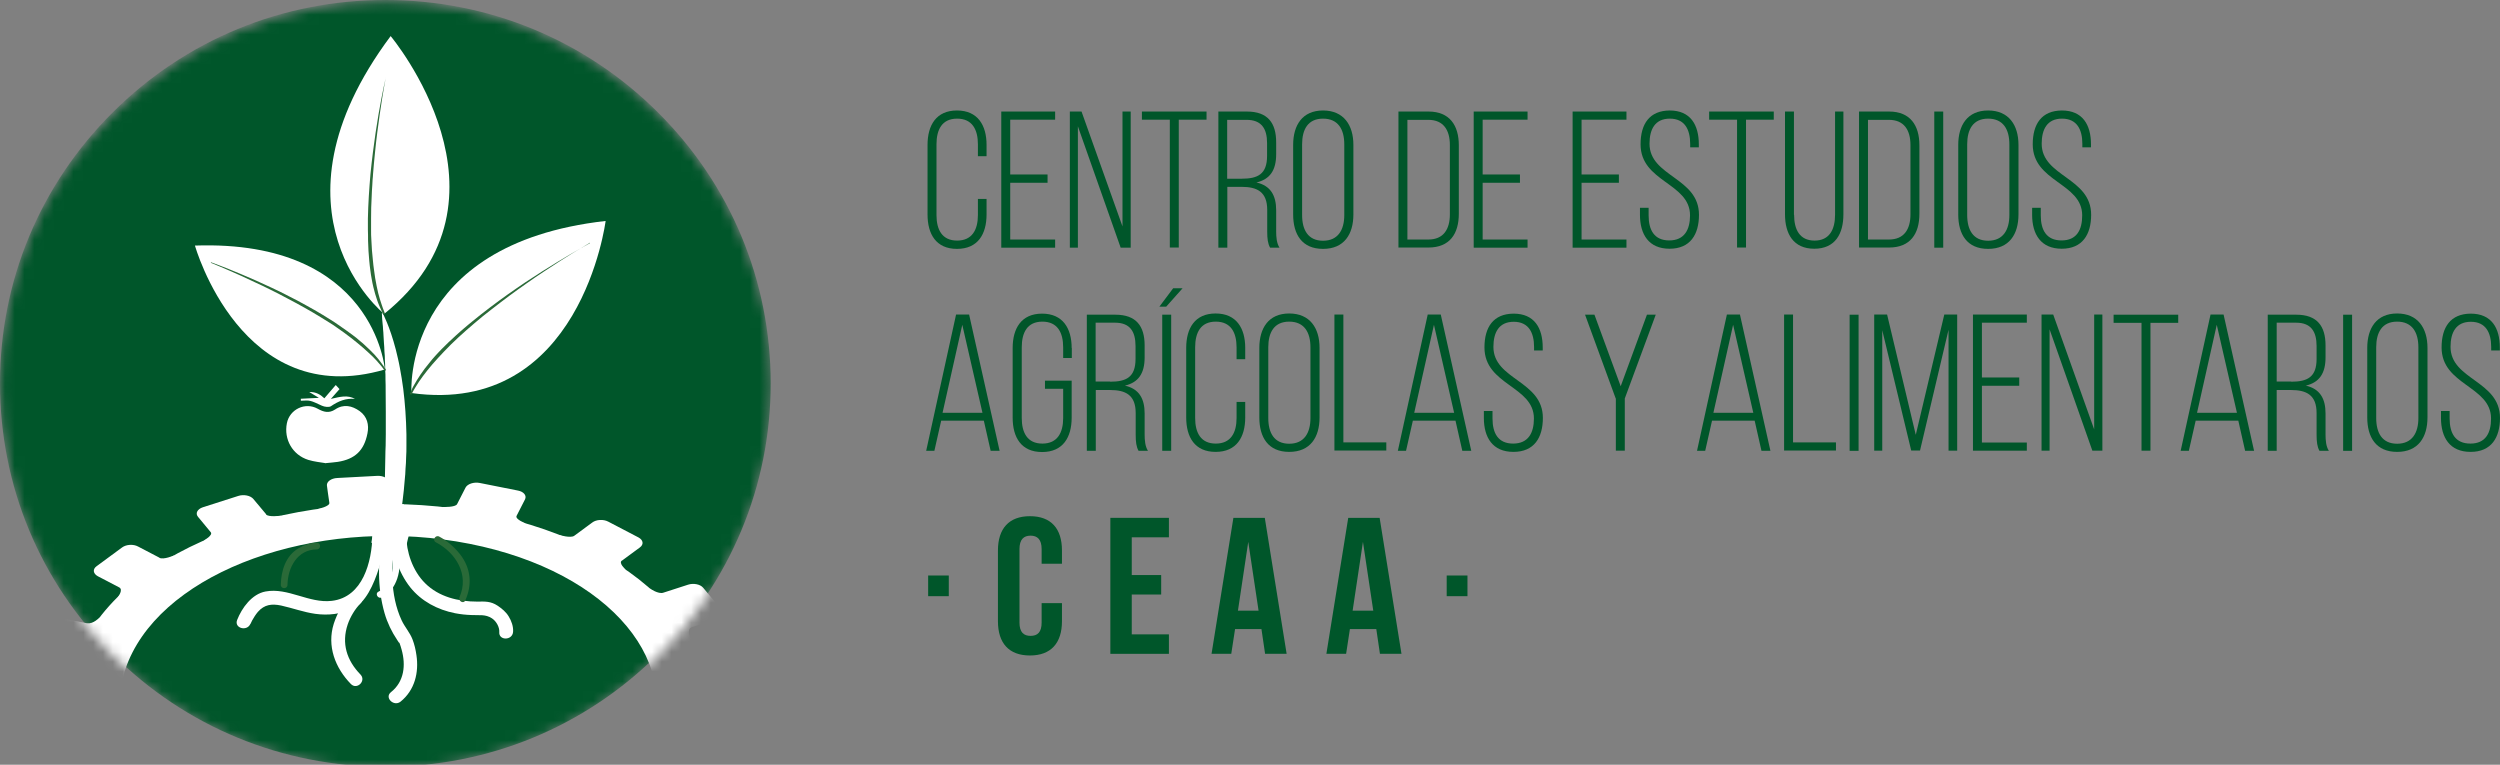 <svg width="255" height="78" viewBox="0 0 255 78" fill="none" xmlns="http://www.w3.org/2000/svg">
<rect x="0" y="0" width="255" height="78" fill="#808080" stroke="none"/>
<g clip-path="url(#clip0_5003_2038)">
<mask id="mask0_5003_2038" style="mask-type:luminance" maskUnits="userSpaceOnUse" x="0" y="0" width="79" height="79">
<path d="M67.127 11.639C59.715 4.249 49.843 0.185 39.351 0.185C28.859 0.185 18.971 4.249 11.559 11.639C4.132 19.013 0.046 28.835 0.046 39.273C0.046 49.71 4.132 59.532 11.559 66.922C18.971 74.311 28.844 78.376 39.351 78.376C49.858 78.376 59.715 74.311 67.143 66.922C74.57 59.532 78.656 49.726 78.656 39.273C78.656 28.819 74.57 19.013 67.143 11.623L67.127 11.639Z" fill="white"/>
</mask>
<g mask="url(#mask0_5003_2038)">
<path d="M67.096 11.454C59.669 4.064 49.796 0 39.305 0C28.813 0 18.925 4.064 11.513 11.454C4.085 18.843 0 28.65 0 39.103C0 49.556 4.085 59.363 11.513 66.752C18.925 74.142 28.798 78.206 39.305 78.206C49.812 78.206 59.669 74.142 67.096 66.752C74.508 59.363 78.609 49.556 78.609 39.103C78.609 28.65 74.524 18.843 67.096 11.454Z" fill="#00562A"/>
<path d="M70.702 77.852C65.255 88.536 46.918 94.448 29.742 91.046C12.565 87.659 3.064 76.251 8.526 65.567C13.973 54.883 32.326 48.971 49.487 52.374C66.663 55.761 76.164 67.168 70.702 77.852ZM31.32 87.936C45.726 90.784 61.123 85.827 65.704 76.852C70.284 67.892 62.299 58.316 47.893 55.468C33.486 52.62 18.089 57.577 13.509 66.552C8.929 75.512 16.913 85.088 31.32 87.936Z" fill="white"/>
<path d="M52.69 52.62C52.86 52.281 53.556 50.927 53.556 50.927C53.742 50.542 53.417 50.141 52.814 50.034L48.945 49.264C48.342 49.141 47.692 49.356 47.49 49.726C47.49 49.726 46.794 51.081 46.624 51.419C46.454 51.758 45.2 51.712 45.2 51.712L44.519 53.036C44.334 53.42 44.659 53.821 45.262 53.929L48.357 54.544L51.452 55.16C52.055 55.283 52.705 55.068 52.907 54.698L53.587 53.374C53.587 53.374 52.52 52.959 52.69 52.62Z" fill="white"/>
<path d="M39.939 50.957C39.893 50.603 39.691 49.187 39.691 49.187C39.63 48.787 39.072 48.494 38.438 48.54L34.399 48.756C33.765 48.787 33.3 49.141 33.347 49.526C33.347 49.526 33.533 50.942 33.595 51.296C33.641 51.65 32.45 51.912 32.45 51.912L32.635 53.297C32.682 53.698 33.239 53.99 33.873 53.944L37.107 53.775L40.341 53.605C40.976 53.575 41.44 53.22 41.394 52.836L41.208 51.45C41.208 51.45 39.97 51.311 39.923 50.973L39.939 50.957Z" fill="white"/>
<path d="M27.157 52.466C26.894 52.158 25.842 50.896 25.842 50.896C25.548 50.542 24.852 50.403 24.295 50.588L20.689 51.742C20.132 51.927 19.9 52.358 20.194 52.712C20.194 52.712 21.246 53.975 21.494 54.283C21.757 54.59 20.813 55.114 20.813 55.114L21.85 56.346C22.144 56.7 22.84 56.838 23.397 56.654L26.275 55.73L29.154 54.806C29.726 54.621 29.943 54.19 29.649 53.836L28.612 52.605C28.612 52.605 27.374 52.774 27.126 52.466H27.157Z" fill="white"/>
<path d="M16.263 56.884C15.83 56.654 14.082 55.745 14.082 55.745C13.602 55.483 12.875 55.53 12.457 55.837L9.842 57.762C9.424 58.07 9.501 58.516 9.981 58.778C9.981 58.778 11.729 59.686 12.163 59.917C12.596 60.148 12.055 60.856 12.055 60.856L13.772 61.749C14.252 62.011 14.979 61.965 15.397 61.657L17.486 60.117L19.575 58.578C19.993 58.27 19.915 57.824 19.436 57.562L17.718 56.669C17.718 56.669 16.681 57.115 16.263 56.9V56.884Z" fill="white"/>
<path d="M8.913 63.581C8.372 63.473 6.205 63.042 6.205 63.042C5.602 62.919 4.952 63.135 4.766 63.504L3.544 65.906C3.358 66.291 3.683 66.691 4.302 66.799C4.302 66.799 6.484 67.23 7.01 67.338C7.551 67.445 7.474 68.23 7.474 68.23L9.61 68.646C10.213 68.769 10.863 68.554 11.064 68.184L12.039 66.26L13.014 64.335C13.2 63.951 12.875 63.55 12.271 63.427L10.136 63.012C10.136 63.012 9.47 63.674 8.929 63.566L8.913 63.581Z" fill="white"/>
<path d="M6.252 71.494C5.695 71.525 3.42 71.648 3.42 71.648C2.785 71.679 2.321 72.033 2.368 72.418L2.708 74.927C2.77 75.327 3.327 75.62 3.961 75.574C3.961 75.574 6.236 75.451 6.793 75.42C7.35 75.389 7.768 76.128 7.768 76.128L9.996 76.005C10.631 75.974 11.095 75.62 11.049 75.235L10.77 73.218L10.492 71.202C10.43 70.801 9.873 70.509 9.238 70.555L7.01 70.678C7.01 70.678 6.793 71.448 6.236 71.479L6.252 71.494Z" fill="white"/>
<path d="M8.65 79.453C8.155 79.607 6.128 80.269 6.128 80.269C5.555 80.454 5.339 80.885 5.633 81.239L7.49 83.487C7.784 83.841 8.48 83.979 9.052 83.795C9.052 83.795 11.08 83.133 11.575 82.979C12.07 82.825 12.921 83.394 12.921 83.394L14.917 82.748C15.49 82.563 15.706 82.132 15.412 81.778L13.911 79.992L12.426 78.191C12.132 77.837 11.435 77.698 10.863 77.883L8.867 78.53C8.867 78.53 9.145 79.299 8.65 79.453Z" fill="white"/>
<path d="M70.299 79.854C70.841 79.961 73.007 80.392 73.007 80.392C73.611 80.516 74.261 80.3 74.462 79.93L75.684 77.529C75.87 77.144 75.545 76.744 74.942 76.621C74.942 76.621 72.76 76.19 72.234 76.082C71.692 75.974 71.769 75.189 71.769 75.189L69.634 74.773C69.031 74.65 68.381 74.866 68.18 75.235L67.205 77.159L66.23 79.084C66.044 79.469 66.369 79.869 66.972 79.992L69.108 80.408C69.108 80.408 69.789 79.746 70.315 79.854H70.299Z" fill="white"/>
<path d="M72.961 71.925C73.518 71.894 75.793 71.771 75.793 71.771C76.427 71.74 76.891 71.386 76.845 71.001L76.505 68.492C76.458 68.092 75.886 67.799 75.267 67.846C75.267 67.846 72.992 67.969 72.435 67.999C71.878 68.03 71.46 67.291 71.46 67.291L69.232 67.415C68.597 67.445 68.133 67.799 68.18 68.184L68.458 70.201L68.737 72.218C68.799 72.618 69.356 72.91 69.99 72.864L72.218 72.741C72.218 72.741 72.435 71.971 72.992 71.941L72.961 71.925Z" fill="white"/>
<path d="M70.563 63.966C71.058 63.812 73.085 63.15 73.085 63.15C73.657 62.965 73.874 62.534 73.58 62.18L71.723 59.948C71.429 59.594 70.733 59.455 70.176 59.64C70.176 59.64 68.149 60.287 67.653 60.456C67.158 60.625 66.307 60.04 66.307 60.04L64.311 60.687C63.738 60.872 63.522 61.303 63.816 61.657L65.301 63.458L66.787 65.244C67.081 65.598 67.777 65.736 68.35 65.552L70.346 64.905C70.346 64.905 70.067 64.135 70.563 63.981V63.966Z" fill="white"/>
<path d="M63.429 57.192C63.785 56.931 65.27 55.837 65.27 55.837C65.688 55.53 65.611 55.083 65.131 54.822L62.036 53.205C61.541 52.943 60.814 52.989 60.411 53.297C60.411 53.297 58.941 54.39 58.57 54.652C58.214 54.914 57.069 54.575 57.069 54.575L55.63 55.637C55.212 55.945 55.274 56.392 55.769 56.654L58.261 57.947L60.736 59.24C61.216 59.502 61.959 59.455 62.361 59.147L63.8 58.085C63.8 58.085 63.073 57.439 63.429 57.177V57.192Z" fill="white"/>
<path d="M39.088 56.669V56.392C39.088 56.207 39.088 55.945 39.088 55.607C39.088 54.929 39.119 53.959 39.15 52.789C39.181 51.635 39.212 50.28 39.258 48.833C39.258 48.109 39.304 47.355 39.304 46.6C39.304 46.216 39.32 45.846 39.336 45.461C39.336 45.076 39.336 44.692 39.351 44.307C39.351 43.922 39.351 43.537 39.351 43.152C39.351 42.767 39.351 42.382 39.351 42.013C39.351 41.258 39.351 40.504 39.336 39.796C39.336 39.442 39.336 39.088 39.32 38.734C39.32 38.38 39.32 38.041 39.289 37.718C39.289 37.394 39.289 37.071 39.258 36.748C39.258 36.44 39.243 36.132 39.212 35.84C39.212 35.547 39.181 35.27 39.165 35.008C39.15 34.746 39.134 34.5 39.119 34.254C39.119 34.023 39.088 33.792 39.072 33.592C39.072 33.392 39.041 33.192 39.026 33.022C38.995 32.684 38.964 32.406 38.964 32.222C38.964 32.037 38.949 31.945 38.949 31.945H39.026C39.026 31.945 39.072 32.022 39.15 32.175C39.227 32.345 39.336 32.591 39.475 32.914C39.599 33.238 39.769 33.638 39.908 34.084C39.985 34.315 40.063 34.562 40.14 34.823C40.218 35.085 40.295 35.362 40.372 35.655C40.45 35.947 40.511 36.24 40.589 36.563C40.666 36.871 40.728 37.21 40.79 37.533C40.914 38.21 41.038 38.919 41.13 39.657C41.316 41.135 41.425 42.721 41.455 44.291C41.455 44.692 41.455 45.076 41.455 45.477C41.455 45.862 41.455 46.262 41.425 46.647C41.425 47.032 41.394 47.416 41.363 47.801C41.363 48.186 41.316 48.556 41.285 48.925C41.223 49.664 41.161 50.372 41.069 51.05C40.991 51.727 40.898 52.358 40.806 52.943C40.713 53.528 40.62 54.067 40.511 54.529C40.419 55.006 40.326 55.406 40.233 55.745C40.156 56.084 40.078 56.346 40.032 56.53C40.001 56.623 39.985 56.684 39.97 56.73C39.97 56.777 39.954 56.807 39.954 56.807L39.057 56.669H39.088Z" fill="white"/>
<path d="M37.989 54.606C37.927 57.315 37.014 60.918 33.842 61.287C31.521 61.564 29.37 59.902 27.08 60.333C25.687 60.594 24.666 62.011 24.186 63.242C23.861 64.089 25.223 64.443 25.548 63.612C25.594 63.504 25.471 63.797 25.548 63.643C25.61 63.52 25.656 63.412 25.718 63.289C25.888 62.981 26.074 62.688 26.306 62.411C26.972 61.657 27.714 61.564 28.674 61.764C29.85 62.026 30.964 62.442 32.155 62.611C33.486 62.796 34.755 62.642 35.978 62.088C38.562 60.918 39.413 54.606 39.413 54.606C39.413 54.606 38.608 54.606 38.005 54.606H37.989Z" fill="white"/>
<path d="M40.016 54.329C39.939 56.269 40.635 58.378 41.842 59.902C42.987 61.333 44.628 62.196 46.423 62.55C46.98 62.657 47.552 62.719 48.109 62.734C48.883 62.781 49.502 62.627 50.183 63.073C50.663 63.396 50.957 64.012 50.926 64.459C50.848 65.352 52.257 65.352 52.334 64.459C52.38 63.92 52.164 63.319 51.885 62.873C51.606 62.411 51.189 62.072 50.755 61.78C50.059 61.318 49.471 61.349 48.682 61.364C46.748 61.364 44.767 60.887 43.359 59.486C42.074 58.208 41.44 56.269 41.44 54.59C41.44 54.498 40.852 54.452 40.032 54.329H40.016Z" fill="white"/>
<path d="M39.15 54.39C38.484 57.008 38.484 59.963 39.227 62.55C39.506 63.52 39.955 64.443 40.511 65.275C40.542 65.321 40.852 65.829 40.697 65.459C40.728 65.505 40.744 65.567 40.759 65.613C40.837 65.813 40.898 66.029 40.96 66.245C41.409 67.83 41.239 69.524 39.877 70.601C39.181 71.155 40.171 72.11 40.852 71.571C42.307 70.401 42.74 68.6 42.477 66.829C42.399 66.275 42.276 65.736 42.074 65.213C41.811 64.52 41.27 63.935 40.96 63.258C39.784 60.733 39.8 57.423 40.496 54.76C40.573 54.36 39.676 54.467 39.165 54.39H39.15Z" fill="white"/>
<path d="M35.792 60.594C34.987 61.441 34.399 62.534 34.043 63.627C33.332 65.89 34.183 68.123 35.792 69.77C36.411 70.401 37.386 69.447 36.767 68.8C35.359 67.353 34.817 65.613 35.467 63.689C35.73 62.919 36.21 62.119 36.767 61.549C37.386 60.918 36.411 59.948 35.792 60.579V60.594Z" fill="white"/>
<path d="M32.31 55.36C31.66 55.36 30.979 55.607 30.438 55.93C29.122 56.715 28.674 58.224 28.643 59.655C28.643 60.102 29.324 60.102 29.324 59.655C29.355 57.885 30.329 56.053 32.31 56.038C32.759 56.038 32.759 55.345 32.31 55.36Z" fill="#2A6A38"/>
<path d="M40.063 56.653C40.047 56.499 40.078 56.946 40.078 57.023C40.078 57.346 40.078 57.669 40.047 57.993C39.939 58.978 39.506 59.902 38.608 60.348C38.206 60.548 38.562 61.133 38.949 60.933C40.558 60.117 40.945 58.1 40.713 56.453C40.651 56.022 40.001 56.207 40.047 56.638L40.063 56.653Z" fill="white"/>
<path d="M44.458 55.314C46.516 56.392 47.877 58.624 46.871 60.902C46.701 61.303 47.289 61.641 47.459 61.241C48.187 59.625 48.032 57.962 46.933 56.546C46.361 55.822 45.618 55.16 44.798 54.729C44.411 54.529 44.055 55.114 44.458 55.314Z" fill="#2A6A38"/>
<path d="M41.719 54.56C41.719 54.56 41.007 56.761 41.579 58.178L37.881 55.345L38.051 54.329C38.051 54.329 39.831 54.16 41.719 54.575V54.56Z" fill="white"/>
<path d="M39.181 32.022C39.181 32.022 26.399 21.722 39.846 3.68C39.846 3.68 53.773 20.291 39.181 32.022Z" fill="white"/>
<path d="M39.351 7.898C39.351 7.898 39.274 8.267 39.165 8.929C39.057 9.591 38.887 10.53 38.732 11.669C38.655 12.239 38.562 12.855 38.484 13.502C38.407 14.148 38.314 14.841 38.252 15.549C38.175 16.257 38.113 16.996 38.051 17.75C38.051 17.935 38.02 18.12 38.005 18.32C37.989 18.52 37.974 18.705 37.974 18.89C37.943 19.274 37.927 19.644 37.912 20.029C37.865 20.799 37.85 21.553 37.85 22.307C37.85 22.677 37.85 23.046 37.85 23.416C37.85 23.785 37.85 24.139 37.881 24.509C37.912 25.217 37.958 25.91 38.036 26.556C38.067 26.88 38.098 27.203 38.144 27.495C38.19 27.803 38.221 28.096 38.268 28.373C38.361 28.927 38.469 29.435 38.577 29.897C38.639 30.113 38.701 30.328 38.748 30.513C38.809 30.698 38.871 30.882 38.918 31.036C39.011 31.36 39.119 31.59 39.181 31.76C39.243 31.929 39.274 32.022 39.274 32.022L39.119 32.099C39.119 32.099 39.072 32.006 38.995 31.852C38.918 31.698 38.794 31.452 38.67 31.144C38.608 30.99 38.531 30.821 38.469 30.621C38.407 30.421 38.345 30.22 38.268 29.989C38.144 29.543 38.005 29.02 37.912 28.45C37.85 28.173 37.819 27.865 37.773 27.557C37.726 27.249 37.695 26.926 37.664 26.602C37.602 25.941 37.556 25.248 37.541 24.524C37.541 24.17 37.541 23.801 37.525 23.431C37.525 23.062 37.525 22.692 37.525 22.307C37.541 21.553 37.571 20.783 37.618 20.029C37.649 19.644 37.664 19.259 37.695 18.89C37.726 18.505 37.757 18.135 37.788 17.75C37.865 16.996 37.943 16.273 38.036 15.549C38.221 14.133 38.407 12.809 38.608 11.669C38.995 9.406 39.351 7.913 39.351 7.913V7.898Z" fill="#2A6A38"/>
<path d="M41.966 40.089C41.966 40.089 40.898 24.894 61.773 22.538C61.773 22.538 59.251 42.505 41.966 40.089Z" fill="white"/>
<path d="M60.179 24.755C60.179 24.755 59.854 24.94 59.282 25.294C58.709 25.633 57.905 26.125 56.945 26.741C56.465 27.049 55.955 27.388 55.413 27.742C54.872 28.096 54.315 28.481 53.727 28.896C53.154 29.297 52.55 29.728 51.947 30.174C51.653 30.39 51.343 30.621 51.05 30.852C50.74 31.083 50.446 31.314 50.152 31.544C49.548 32.006 48.961 32.483 48.403 32.961C48.125 33.207 47.846 33.438 47.568 33.684C47.289 33.931 47.026 34.161 46.763 34.408C46.252 34.885 45.757 35.362 45.309 35.84C44.86 36.301 44.458 36.763 44.086 37.179C43.715 37.61 43.405 38.01 43.127 38.38C42.987 38.565 42.879 38.749 42.755 38.903C42.647 39.072 42.554 39.227 42.461 39.365C42.276 39.642 42.167 39.873 42.074 40.027C41.982 40.181 41.951 40.258 41.951 40.258L41.796 40.196C41.796 40.196 41.827 40.104 41.904 39.95C41.982 39.781 42.074 39.534 42.245 39.257C42.322 39.119 42.415 38.949 42.523 38.78C42.632 38.611 42.755 38.426 42.879 38.226C43.142 37.841 43.452 37.41 43.823 36.979C43.993 36.748 44.194 36.532 44.396 36.301C44.597 36.071 44.829 35.84 45.045 35.609C45.494 35.147 46.005 34.67 46.531 34.192C46.794 33.946 47.073 33.715 47.351 33.469C47.63 33.238 47.908 32.992 48.202 32.761C48.775 32.283 49.378 31.822 49.982 31.36C50.585 30.898 51.204 30.451 51.808 30.02C52.411 29.589 53.03 29.174 53.618 28.773C54.81 27.988 55.924 27.28 56.899 26.695C58.849 25.51 60.179 24.801 60.179 24.801V24.755Z" fill="#2A6A38"/>
<path d="M39.258 37.687C39.258 37.687 38.221 24.416 19.884 25.048C19.884 25.048 24.635 41.982 39.258 37.687Z" fill="white"/>
<path d="M21.54 26.757C21.54 26.757 22.794 27.203 24.62 27.973C25.533 28.358 26.6 28.82 27.73 29.358C28.287 29.62 28.875 29.897 29.448 30.205C30.036 30.498 30.624 30.805 31.196 31.129C31.784 31.452 32.357 31.775 32.914 32.114C33.192 32.283 33.471 32.453 33.734 32.622C33.997 32.791 34.276 32.961 34.523 33.145C35.034 33.5 35.529 33.838 35.993 34.192C36.225 34.362 36.442 34.531 36.643 34.716C36.844 34.885 37.061 35.054 37.231 35.224C37.602 35.562 37.927 35.886 38.206 36.178C38.345 36.332 38.469 36.471 38.577 36.609C38.686 36.748 38.779 36.871 38.871 36.994C39.057 37.225 39.165 37.425 39.258 37.548C39.336 37.687 39.382 37.749 39.382 37.749L39.258 37.825C39.258 37.825 39.212 37.764 39.119 37.641C39.026 37.518 38.902 37.333 38.701 37.117C38.608 37.01 38.5 36.886 38.392 36.763C38.268 36.64 38.144 36.502 38.005 36.363C37.711 36.086 37.386 35.778 37.014 35.455C36.643 35.131 36.225 34.793 35.792 34.454C35.343 34.1 34.864 33.761 34.353 33.407C34.105 33.222 33.842 33.053 33.564 32.884C33.301 32.714 33.022 32.545 32.743 32.376C32.187 32.037 31.629 31.698 31.041 31.375C30.747 31.221 30.469 31.052 30.175 30.898C29.881 30.744 29.602 30.59 29.308 30.436C28.736 30.128 28.163 29.836 27.606 29.558C27.049 29.281 26.507 29.02 25.997 28.789C25.486 28.542 24.991 28.327 24.542 28.111C22.732 27.295 21.494 26.803 21.494 26.803L21.54 26.757Z" fill="#2A6A38"/>
<path fill-rule="evenodd" clip-rule="evenodd" d="M33.146 47.232C32.697 47.155 32.047 47.093 31.444 46.908C29.834 46.4 28.937 44.815 29.262 43.167C29.54 41.751 31.134 40.981 32.403 41.69C33.007 42.028 33.548 42.182 34.183 41.767C35.049 41.181 35.916 41.382 36.69 41.936C37.448 42.49 37.664 43.321 37.479 44.214C37.138 45.954 36.21 46.831 34.461 47.109C34.09 47.17 33.703 47.185 33.146 47.247V47.232Z" fill="white"/>
<path fill-rule="evenodd" clip-rule="evenodd" d="M30.67 40.673C31.258 40.643 31.846 40.612 32.527 40.581C32.218 40.396 31.939 40.227 31.537 39.981C32.248 39.965 32.697 40.258 33.084 40.627C33.486 40.166 33.858 39.734 34.245 39.273C34.415 39.442 34.508 39.565 34.631 39.688C34.353 39.996 34.105 40.289 33.749 40.689C34.678 40.473 35.452 40.258 36.21 40.689C35.281 40.596 34.508 40.92 33.765 41.428C33.564 41.566 33.099 41.505 32.836 41.382C31.66 40.843 31.676 40.812 30.686 40.874C30.686 40.797 30.686 40.735 30.686 40.658L30.67 40.673Z" fill="white"/>
</g>
<path d="M100.629 14.779V15.934H99.747V14.718C99.747 13.224 99.174 12.101 97.627 12.101C96.08 12.101 95.522 13.224 95.522 14.718V21.938C95.522 23.431 96.095 24.54 97.627 24.54C99.159 24.54 99.747 23.431 99.747 21.938V20.291H100.629V21.876C100.629 23.878 99.747 25.386 97.612 25.386C95.476 25.386 94.609 23.878 94.609 21.876V14.779C94.609 12.778 95.492 11.269 97.612 11.269C99.731 11.269 100.629 12.778 100.629 14.779Z" fill="#00562A"/>
<path d="M106.85 17.812V18.643H103.043V24.432H107.623V25.263H102.13V11.377H107.623V12.208H103.043V17.797H106.85V17.812Z" fill="#00562A"/>
<path d="M109.96 25.263H109.124V11.377H110.316L114.494 23.093V11.377H115.33V25.263H114.308L109.944 12.886V25.263H109.96Z" fill="#00562A"/>
<path d="M119.322 25.263V12.208H116.475V11.377H123.067V12.208H120.235V25.248H119.322V25.263Z" fill="#00562A"/>
<path d="M127.183 11.377C129.318 11.377 130.169 12.547 130.169 14.518V15.734C130.169 17.366 129.535 18.289 128.158 18.613C129.597 18.936 130.169 19.936 130.169 21.445V23.601C130.169 24.17 130.216 24.817 130.51 25.263H129.55C129.318 24.848 129.256 24.355 129.256 23.601V21.414C129.256 19.567 128.235 19.059 126.641 19.059H125.187V25.263H124.274V11.377H127.183ZM126.657 18.228C128.297 18.228 129.241 17.766 129.241 15.903V14.595C129.241 13.117 128.668 12.224 127.152 12.224H125.171V18.228H126.641H126.657Z" fill="#00562A"/>
<path d="M131.902 14.779C131.902 12.762 132.846 11.269 134.951 11.269C137.055 11.269 138.046 12.762 138.046 14.779V21.876C138.046 23.893 137.102 25.386 134.951 25.386C132.8 25.386 131.902 23.908 131.902 21.876V14.779ZM132.815 21.938C132.815 23.447 133.419 24.555 134.951 24.555C136.483 24.555 137.117 23.447 137.117 21.938V14.718C137.117 13.209 136.498 12.101 134.951 12.101C133.403 12.101 132.815 13.209 132.815 14.718V21.938Z" fill="#00562A"/>
<path d="M145.705 11.377C147.856 11.377 148.8 12.778 148.8 14.825V21.799C148.8 23.847 147.872 25.248 145.705 25.248H142.642V11.377H145.705ZM145.69 24.432C147.237 24.432 147.887 23.385 147.887 21.861V14.795C147.887 13.271 147.237 12.224 145.69 12.224H143.555V24.432H145.69Z" fill="#00562A"/>
<path d="M155.036 17.812V18.643H151.23V24.432H155.81V25.263H150.317V11.377H155.81V12.208H151.23V17.797H155.036V17.812Z" fill="#00562A"/>
<path d="M165.126 17.812V18.643H161.319V24.432H165.899V25.263H160.406V11.377H165.899V12.208H161.319V17.797H165.126V17.812Z" fill="#00562A"/>
<path d="M173.281 14.733V15.025H172.398V14.671C172.398 13.209 171.841 12.101 170.325 12.101C168.808 12.101 168.251 13.194 168.251 14.656C168.251 18.027 173.296 18.089 173.296 21.907C173.296 23.908 172.414 25.371 170.294 25.371C168.174 25.371 167.276 23.908 167.276 21.907V21.199H168.159V21.969C168.159 23.462 168.731 24.524 170.263 24.524C171.795 24.524 172.383 23.447 172.383 21.969C172.383 18.643 167.338 18.582 167.338 14.718C167.338 12.639 168.251 11.285 170.309 11.269C172.429 11.269 173.281 12.732 173.281 14.733Z" fill="#00562A"/>
<path d="M177.18 25.263V12.208H174.333V11.377H180.925V12.208H178.093V25.248H177.18V25.263Z" fill="#00562A"/>
<path d="M182.998 21.907C182.998 23.4 183.555 24.54 185.087 24.54C186.619 24.54 187.176 23.385 187.176 21.907V11.377H188.027V21.861C188.027 23.847 187.192 25.371 185.056 25.371C182.921 25.371 182.07 23.847 182.07 21.861V11.377H182.983V21.907H182.998Z" fill="#00562A"/>
<path d="M192.685 11.377C194.836 11.377 195.78 12.778 195.78 14.825V21.799C195.78 23.847 194.852 25.248 192.685 25.248H189.621V11.377H192.685ZM192.67 24.432C194.217 24.432 194.867 23.385 194.867 21.861V14.795C194.867 13.271 194.217 12.224 192.67 12.224H190.534V24.432H192.67Z" fill="#00562A"/>
<path d="M198.209 11.377V25.263H197.297V11.377H198.209Z" fill="#00562A"/>
<path d="M199.741 14.779C199.741 12.762 200.685 11.269 202.79 11.269C204.894 11.269 205.885 12.762 205.885 14.779V21.876C205.885 23.893 204.941 25.386 202.79 25.386C200.639 25.386 199.741 23.908 199.741 21.876V14.779ZM200.654 21.938C200.654 23.447 201.258 24.555 202.79 24.555C204.322 24.555 204.956 23.447 204.956 21.938V14.718C204.956 13.209 204.337 12.101 202.79 12.101C201.242 12.101 200.654 13.209 200.654 14.718V21.938Z" fill="#00562A"/>
<path d="M213.281 14.733V15.025H212.399V14.671C212.399 13.209 211.842 12.101 210.326 12.101C208.809 12.101 208.252 13.194 208.252 14.656C208.252 18.027 213.297 18.089 213.297 21.907C213.297 23.908 212.415 25.371 210.295 25.371C208.175 25.371 207.277 23.908 207.277 21.907V21.199H208.159V21.969C208.159 23.462 208.732 24.524 210.279 24.524C211.827 24.524 212.384 23.447 212.384 21.969C212.384 18.643 207.339 18.582 207.339 14.718C207.339 12.639 208.252 11.285 210.31 11.269C212.43 11.269 213.281 12.732 213.281 14.733Z" fill="#00562A"/>
<path d="M96.002 42.906L95.306 45.985H94.47L97.519 32.083H98.849L101.96 45.985H101.047L100.35 42.906H96.002ZM96.141 42.105H100.211L98.153 33.13L96.141 42.105Z" fill="#00562A"/>
<path d="M109.325 35.485V36.517H108.443V35.424C108.443 33.931 107.871 32.807 106.323 32.807C104.776 32.807 104.219 33.931 104.219 35.424V42.644C104.219 44.137 104.792 45.246 106.323 45.246C107.855 45.246 108.443 44.137 108.443 42.644V39.657H106.587V38.826H109.31V42.598C109.31 44.599 108.428 46.108 106.293 46.108C104.157 46.108 103.291 44.599 103.291 42.598V35.501C103.291 33.499 104.173 31.991 106.293 31.991C108.413 31.991 109.31 33.499 109.31 35.501L109.325 35.485Z" fill="#00562A"/>
<path d="M113.767 32.099C115.902 32.099 116.753 33.269 116.753 35.239V36.455C116.753 38.087 116.119 39.011 114.741 39.334C116.181 39.657 116.753 40.658 116.753 42.167V44.322C116.753 44.892 116.8 45.538 117.094 45.985H116.134C115.902 45.569 115.84 45.076 115.84 44.322V42.136C115.84 40.289 114.819 39.781 113.225 39.781H111.77V45.985H110.857V32.099H113.767ZM113.24 38.934C114.881 38.934 115.825 38.472 115.825 36.609V35.301C115.825 33.807 115.252 32.914 113.736 32.914H111.755V38.919H113.225L113.24 38.934Z" fill="#00562A"/>
<path d="M119.662 29.404H120.622L118.95 31.283H118.254L119.662 29.404ZM118.548 32.099H119.461V45.985H118.548V32.099Z" fill="#00562A"/>
<path d="M127.013 35.485V36.64H126.13V35.424C126.13 33.931 125.558 32.807 124.011 32.807C122.463 32.807 121.906 33.931 121.906 35.424V42.644C121.906 44.137 122.479 45.246 124.011 45.246C125.542 45.246 126.13 44.137 126.13 42.644V40.997H127.013V42.582C127.013 44.584 126.13 46.093 123.995 46.093C121.86 46.093 120.993 44.584 120.993 42.582V35.485C120.993 33.484 121.875 31.975 123.995 31.975C126.115 31.975 127.013 33.484 127.013 35.485Z" fill="#00562A"/>
<path d="M128.452 35.485C128.452 33.469 129.396 31.975 131.5 31.975C133.605 31.975 134.595 33.453 134.595 35.485V42.582C134.595 44.599 133.651 46.093 131.5 46.093C129.349 46.093 128.452 44.599 128.452 42.582V35.485ZM129.365 42.644C129.365 44.153 129.968 45.261 131.5 45.261C133.032 45.261 133.666 44.153 133.666 42.644V35.424C133.666 33.915 133.048 32.807 131.5 32.807C129.953 32.807 129.365 33.915 129.365 35.424V42.644Z" fill="#00562A"/>
<path d="M136.111 45.969V32.083H137.024V45.123H141.404V45.954H136.111V45.969Z" fill="#00562A"/>
<path d="M144.112 42.906L143.415 45.985H142.58L145.628 32.083H146.959L150.069 45.985H149.156L148.46 42.906H144.112ZM144.251 42.105H148.321L146.263 33.13L144.251 42.105Z" fill="#00562A"/>
<path d="M157.358 35.455V35.747H156.475V35.393C156.475 33.931 155.918 32.822 154.402 32.822C152.885 32.822 152.328 33.915 152.328 35.378C152.328 38.749 157.373 38.811 157.373 42.629C157.373 44.63 156.491 46.093 154.371 46.093C152.251 46.093 151.354 44.63 151.354 42.629V41.92H152.236V42.69C152.236 44.184 152.808 45.246 154.34 45.246C155.872 45.246 156.46 44.168 156.46 42.69C156.46 39.365 151.415 39.303 151.415 35.439C151.415 33.361 152.328 32.006 154.386 31.991C156.506 31.991 157.358 33.453 157.358 35.455Z" fill="#00562A"/>
<path d="M164.801 40.643L161.675 32.099H162.634L165.311 39.396L167.988 32.099H168.886L165.729 40.643V45.969H164.816V40.643H164.801Z" fill="#00562A"/>
<path d="M174.627 42.906L173.93 45.985H173.095L176.143 32.083H177.474L180.584 45.985H179.671L178.975 42.906H174.627ZM174.766 42.105H178.836L176.778 33.13L174.766 42.105Z" fill="#00562A"/>
<path d="M181.977 45.969V32.083H182.89V45.123H187.269V45.954H181.962L181.977 45.969Z" fill="#00562A"/>
<path d="M189.575 32.099V45.985H188.662V32.099H189.575Z" fill="#00562A"/>
<path d="M195.857 45.954H194.944L191.989 33.684V45.969H191.169V32.083H192.484L195.409 44.353L198.318 32.083H199.633V45.969H198.751V33.638L195.842 45.954H195.857Z" fill="#00562A"/>
<path d="M205.962 38.518V39.349H202.155V45.138H206.736V45.969H201.242V32.083H206.736V32.914H202.155V38.503H205.962V38.518Z" fill="#00562A"/>
<path d="M209.072 45.969H208.237V32.083H209.428L213.606 43.799V32.083H214.442V45.969H213.421L209.057 33.592V45.969H209.072Z" fill="#00562A"/>
<path d="M218.434 45.969V32.93H215.587V32.099H222.179V32.93H219.347V45.969H218.434Z" fill="#00562A"/>
<path d="M223.959 42.906L223.262 45.985H222.427L225.475 32.083H226.806L229.916 45.985H229.003L228.307 42.906H223.959ZM224.098 42.105H228.168L226.11 33.13L224.098 42.105Z" fill="#00562A"/>
<path d="M234.218 32.099C236.354 32.099 237.205 33.269 237.205 35.239V36.455C237.205 38.087 236.57 39.011 235.193 39.334C236.632 39.657 237.205 40.658 237.205 42.167V44.322C237.205 44.892 237.251 45.538 237.545 45.985H236.586C236.354 45.569 236.292 45.076 236.292 44.322V42.136C236.292 40.289 235.27 39.781 233.676 39.781H232.222V45.985H231.309V32.099H234.218ZM233.707 38.934C235.348 38.934 236.292 38.472 236.292 36.609V35.301C236.292 33.807 235.719 32.914 234.203 32.914H232.222V38.919H233.692L233.707 38.934Z" fill="#00562A"/>
<path d="M239.913 32.099V45.985H239V32.099H239.913Z" fill="#00562A"/>
<path d="M241.46 35.485C241.46 33.469 242.404 31.975 244.508 31.975C246.613 31.975 247.603 33.453 247.603 35.485V42.582C247.603 44.599 246.659 46.093 244.508 46.093C242.358 46.093 241.46 44.599 241.46 42.582V35.485ZM242.373 42.644C242.373 44.153 242.976 45.261 244.508 45.261C246.04 45.261 246.675 44.153 246.675 42.644V35.424C246.675 33.915 246.056 32.807 244.508 32.807C242.961 32.807 242.373 33.915 242.373 35.424V42.644Z" fill="#00562A"/>
<path d="M254.984 35.455V35.747H254.102V35.393C254.102 33.931 253.545 32.822 252.029 32.822C250.512 32.822 249.955 33.915 249.955 35.378C249.955 38.749 255 38.811 255 42.629C255 44.63 254.118 46.093 251.998 46.093C249.878 46.093 248.98 44.63 248.98 42.629V41.92H249.863V42.69C249.863 44.184 250.435 45.246 251.982 45.246C253.53 45.246 254.087 44.168 254.087 42.69C254.087 39.365 249.042 39.303 249.042 35.439C249.042 33.361 249.955 32.006 252.013 31.991C254.133 31.991 254.984 33.453 254.984 35.455Z" fill="#00562A"/>
<path d="M96.776 58.701V60.81H94.671V58.701H96.776Z" fill="#00562A"/>
<path d="M108.32 61.518V63.365C108.32 65.582 107.206 66.86 105.055 66.86C102.904 66.86 101.79 65.598 101.79 63.365V56.145C101.79 53.928 102.904 52.651 105.055 52.651C107.206 52.651 108.32 53.913 108.32 56.145V57.5H106.246V56.007C106.246 55.022 105.813 54.637 105.117 54.637C104.42 54.637 103.987 55.022 103.987 56.007V63.504C103.987 64.489 104.42 64.859 105.117 64.859C105.813 64.859 106.246 64.505 106.246 63.504V61.518H108.32Z" fill="#00562A"/>
<path d="M115.438 58.655H118.44V60.641H115.438V64.705H119.229V66.691H113.256V52.82H119.229V54.806H115.438V58.67V58.655Z" fill="#00562A"/>
<path d="M131.252 66.691H129.04L128.668 64.166H125.976L125.589 66.691H123.577L125.806 52.82H129.009L131.237 66.691H131.252ZM126.254 62.288H128.374L127.322 55.268L126.27 62.288H126.254Z" fill="#00562A"/>
<path d="M142.966 66.691H140.754L140.382 64.166H137.69L137.303 66.691H135.291L137.52 52.82H140.723L142.951 66.691H142.966ZM137.953 62.288H140.073L139.021 55.268L137.968 62.288H137.953Z" fill="#00562A"/>
<path d="M149.682 58.701V60.81H147.562V58.701H149.682Z" fill="#00562A"/>
</g>
<defs>
<clipPath id="clip0_5003_2038">
<rect width="255" height="78" fill="white"/>
</clipPath>
</defs>
</svg>
